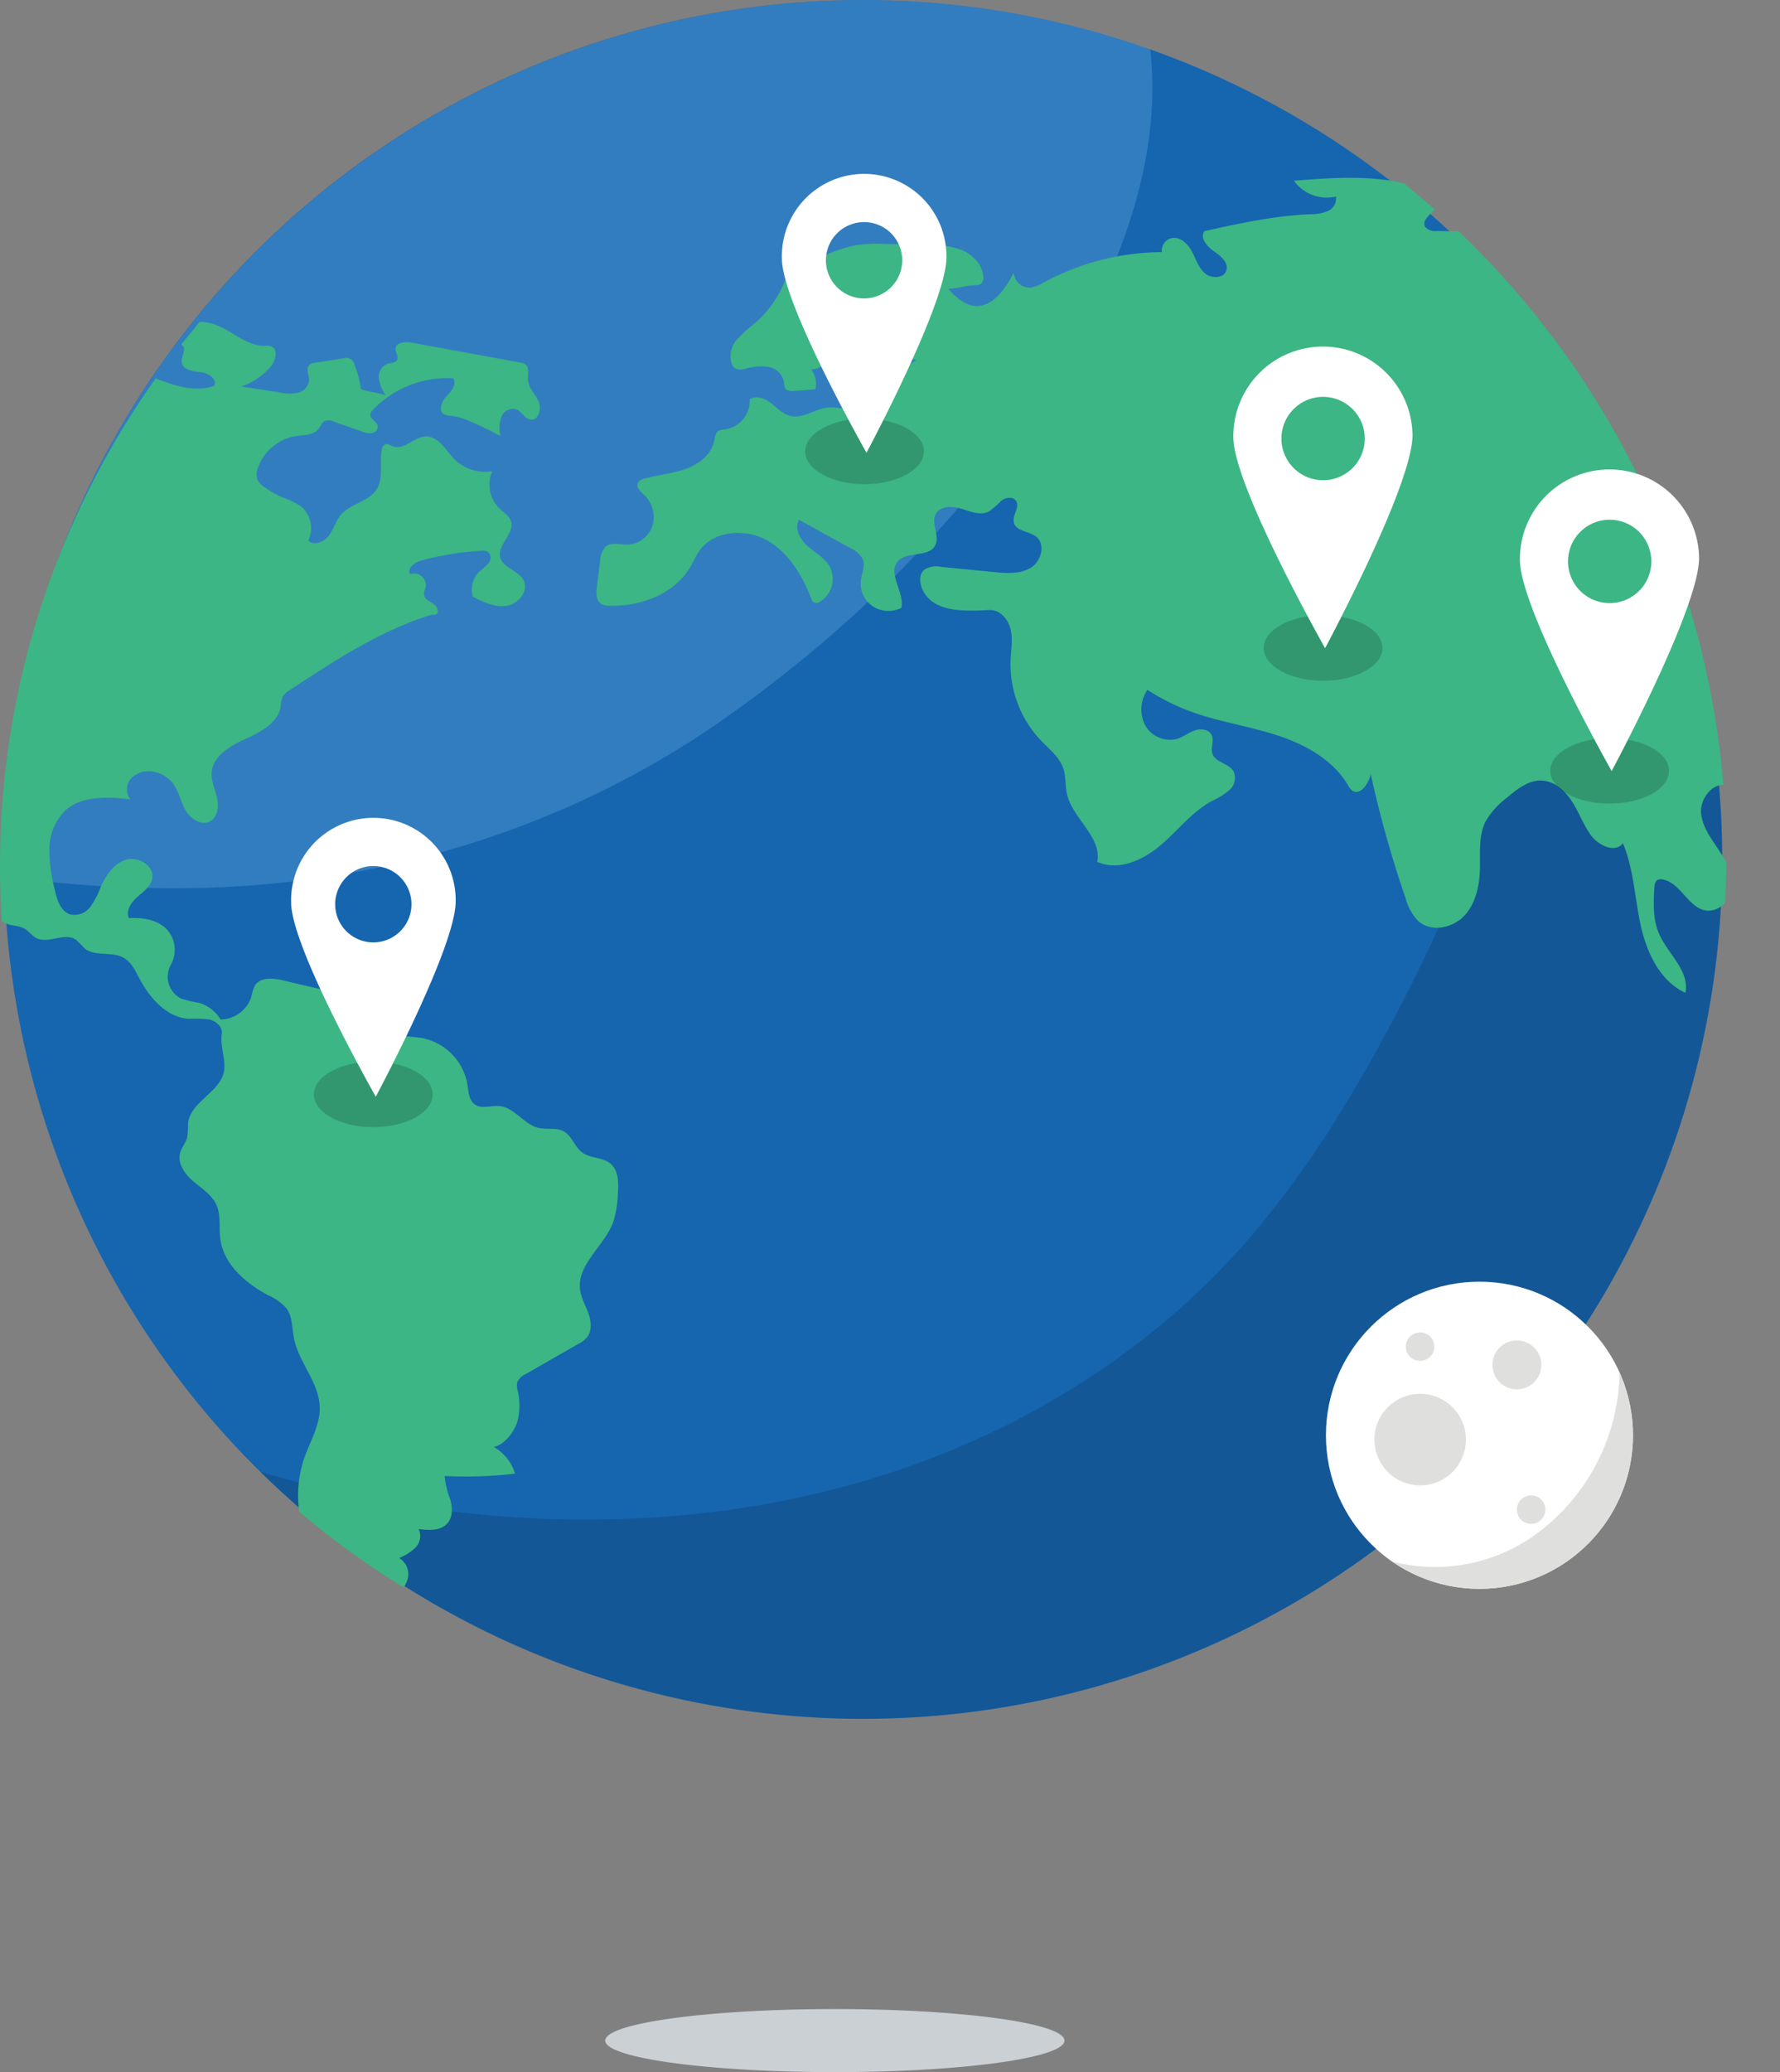 <svg xmlns="http://www.w3.org/2000/svg" width="434.786" height="505.946" viewBox="0 0 434.786 505.946">
  <rect x="0" y="0" width="434.786" height="505.946" fill="#808080" stroke="none"/>
  <g id="illustration" transform="translate(-0.126 -0.054)">
    <g id="Group_11" data-name="Group 11">
      <g id="Path" transform="translate(1.088 0.054)">
        <g id="Group_4" data-name="Group 4">
          <circle id="Oval" cx="209.846" cy="209.846" r="209.846" transform="translate(0.015 0)" fill="#1665af"/>
          <path id="Path-2" data-name="Path" d="M42.938,216.887c47.348-.252,93.6-13.86,132.51-41.062,34.034-23.8,65.016-55.1,85.722-91.252,10-17.486,17.752-36.9,19.152-57.162a85.637,85.637,0,0,0-.322-15.4A210,210,0,0,0,0,209.846v4.1a296.339,296.339,0,0,0,42.938,2.94Z" transform="translate(0 0.011)" fill="#7fbdea" opacity="0.27"/>
          <path id="Path-3" data-name="Path" d="M313.32,0a252.714,252.714,0,0,1-5.936,88.942c-7.6,30.562-20.2,59.752-35.546,87.192-12.236,21.882-26.194,42.322-44.73,59.374-31.724,29.106-72.324,46.284-114.772,51.73C74.816,292.124,36.3,288.316,0,277.718A209.832,209.832,0,0,0,313.32,0Z" transform="translate(62.706 81.701)" fill="rgba(0,0,0,0.19)" opacity="0.722"/>
        </g>
      </g>
      <path id="Path-4" data-name="Path" d="M44.233,5.545a1.151,1.151,0,0,1,.281.168c1.112.913-.281,2.667-.113,4.113.2,1.853,2.674,2.26,4.546,2.443s4.236,1.7,3.349,3.355c-4.7,1.614-9.457.028-14.256-1.811A205.01,205.01,0,0,0,0,133.1q0,6.655.422,13.2a5.352,5.352,0,0,0,1.281.688c1.407.533,3.04.435,4.335,1.193,1.027.6,1.717,1.671,2.744,2.232,2.941,1.6,7.023-1.474,9.767.435a25.2,25.2,0,0,1,2.012,2.05c2.533,2.19,6.7.716,9.626,2.359,1.886,1.053,2.857,3.159,3.87,5.068,2.519,4.773,6.6,9.462,11.99,9.841a32.367,32.367,0,0,1,5.095.168c1.661.379,3.293,1.825,3.026,3.5-.464,2.878.957,6.023.577,8.9-.69,5.265-8.163,7.567-8.8,12.832a31.624,31.624,0,0,1-.2,3.468c-.338,1.376-1.379,2.5-1.745,3.875-.7,2.6,1.168,5.194,3.209,6.935s4.5,3.271,5.629,5.714c1.182,2.6.605,5.616.985,8.437.844,6.163,6.178,10.726,11.667,13.674a12.18,12.18,0,0,1,4.56,3.313c1.407,2.036,1.267,4.717,1.745,7.146,1.154,5.939,6.164,10.838,6.3,16.889.1,4.31-2.294,8.213-3.729,12.27A28.253,28.253,0,0,0,73.1,290.539,207.852,207.852,0,0,0,98.612,309a7.407,7.407,0,0,0,1.056-2.359,4.66,4.66,0,0,0-2.181-4.829,11.573,11.573,0,0,0,4.039-2.583,3.945,3.945,0,0,0,.732-4.464c2.477.309,5.418.463,7.051-1.432,1.309-1.516,1.224-3.791.7-5.714a23.519,23.519,0,0,1-1.407-5.812,105.059,105.059,0,0,0,17.2-.576,11.142,11.142,0,0,0-5.235-6.542c2.59-.435,4.94-3.524,5.756-6.009a15.269,15.269,0,0,0,.113-7.764,4.12,4.12,0,0,1-.084-2.022,3.983,3.983,0,0,1,2.055-1.98q6.417-3.685,12.835-7.356a7.737,7.737,0,0,0,2.055-1.5c1.337-1.586,1.14-3.959.45-5.91s-1.787-3.791-2.055-5.84c-.788-6.135,5.8-10.543,8.022-16.327a24.468,24.468,0,0,0,1.21-7.146c.183-2.611.2-5.63-1.8-7.3-1.928-1.614-4.926-1.249-6.938-2.752-1.844-1.376-2.477-4.029-4.489-5.138-1.83-1.011-4.109-.365-6.15-.842-3.575-.828-5.826-4.942-9.485-5.321-2.055-.225-4.391.786-6.08-.407-1.492-1.067-1.548-3.187-1.83-4.984a13.939,13.939,0,0,0-11.259-11.259c-2.125-.337-4.433-.211-6.249-1.376s-2.66-3.383-4.109-5.026c-2.308-2.625-5.967-3.566-9.387-4.366q-6.966-1.622-13.918-3.257c-2.463-.59-5.643-.9-6.98,1.264a9.481,9.481,0,0,0-.816,2.6,8.071,8.071,0,0,1-7.571,5.672,8.943,8.943,0,0,0-5.263-4.071,33.275,33.275,0,0,1-4.278-1.011,5.973,5.973,0,0,1-2.589-8.3,7.436,7.436,0,0,0-1.281-8.943c-2.364-2.12-5.784-2.639-8.965-2.429-.83-1.811.563-3.847,2.055-5.166s3.321-2.6,3.645-4.563c.521-3.089-3.434-5.433-6.432-4.521s-4.912,3.833-6.178,6.7a20.179,20.179,0,0,1-2.491,4.759,4.9,4.9,0,0,1-4.729,1.937c-2.477-.632-3.42-3.566-3.969-6.037a39.273,39.273,0,0,1-1.323-10.122,13.2,13.2,0,0,1,3.828-9.21c4.1-3.762,10.4-3.4,15.931-2.794a4.041,4.041,0,0,1,.422-5.335,6.091,6.091,0,0,1,5.517-1.348,7.572,7.572,0,0,1,4.264,2.541c1.576,1.909,2.027,4.507,3.209,6.669s3.87,4.029,6.052,2.864c1.9-1.011,2.2-3.622,1.731-5.714S51.537,112.13,51.706,110c.324-4.057,4.56-6.514,8.289-8.185s7.994-3.931,8.585-7.974a7.436,7.436,0,0,1,.45-2.3A4.508,4.508,0,0,1,70.7,89.962C81.584,82.788,92.659,75.516,105.1,71.6c.647-.211.718.014,1.379-.14.929-.533.31-2.008-.577-2.6s-2.069-1.053-2.294-2.092c-.155-.758.3-1.516.408-2.288a2.862,2.862,0,0,0-3.758-2.892c-1-1.32.971-2.85,2.575-3.3A70.5,70.5,0,0,1,117.541,55.9a2.624,2.624,0,0,1,1.675.281,1.982,1.982,0,0,1,.127,2.724,15.4,15.4,0,0,1-2.238,2.036,6.122,6.122,0,0,0-1.6,6.163c2.6,1.32,5.418,2.681,8.3,2.218s5.418-3.692,4.067-6.261c-1.253-2.4-5.038-2.948-5.686-5.574-.76-3.075,3.6-5.812,2.618-8.817-.422-1.32-1.745-2.106-2.758-3.046a8.291,8.291,0,0,1-1.815-9.182,10.5,10.5,0,0,1-9.176-2.864c-2.2-2.2-3.941-5.7-7.065-5.588-2.857.084-5.32,3.412-7.994,2.4-.661-.253-1.351-.758-1.984-.463a1.636,1.636,0,0,0-.746,1.221c-.676,3.243.493,6.935-1.281,9.743-1.928,3.046-6.389,3.468-8.725,6.219-1.267,1.488-1.759,3.5-2.927,5.068s-3.631,2.583-5.038,1.207a6.907,6.907,0,0,0-1.886-8.423,18.153,18.153,0,0,0-4.166-2.022,24.739,24.739,0,0,1-4.658-2.583,4.609,4.609,0,0,1-1.7-1.825,4.187,4.187,0,0,1,.113-2.892,11.842,11.842,0,0,1,9.415-7.778c1.858-.253,4.025-.168,5.263-1.586.647-.744.985-1.881,1.942-2.176a2.838,2.838,0,0,1,1.787.211c2.322.814,4.63,1.629,6.952,2.443a4.773,4.773,0,0,0,2.477.407,1.663,1.663,0,0,0,1.45-1.755c-.225-1.151-2-1.7-1.83-2.864a1.82,1.82,0,0,1,.577-.983A24.9,24.9,0,0,1,110.744,13.8c.873,1.446-.507,3.145-1.675,4.366s-2.083,3.426-.676,4.366a3.715,3.715,0,0,0,1.844.421,16.11,16.11,0,0,1,4.926,1.488c2.407,1.039,4.771,2.19,7.079,3.426a8.882,8.882,0,0,1,.169-4.549,3.1,3.1,0,0,1,3.659-1.98c1.379.533,2.083,2.359,3.561,2.527,1.956.225,2.73-2.667,1.914-4.464s-2.449-3.285-2.575-5.265c-.1-1.32.408-2.962-.647-3.762a2.8,2.8,0,0,0-1.253-.449Q113.812,7.5,100.54,5.068C98.964,4.773,96.7,5,96.628,6.584c-.042.9.76,1.783.408,2.6-.38.87-1.618.8-2.519,1.109a3.41,3.41,0,0,0-1.97,3.608,9.821,9.821,0,0,0,1.661,4.057c-1.731-.716-4.335-.842-6.066-1.572a23.244,23.244,0,0,0-1.52-5.826A2.062,2.062,0,0,0,83.934,8.9c-2.28.351-4.56.688-6.84,1.039a2.649,2.649,0,0,0-1.562.6c-.887.941-.014,2.443-.042,3.734A3.5,3.5,0,0,1,72.774,17.3a10.263,10.263,0,0,1-4.335-.056l-9.57-1.474A15.679,15.679,0,0,0,66.1,10.936c1.267-1.488,1.942-4.268.113-4.97a4.376,4.376,0,0,0-1.661-.126C60.22,5.868,56.8,2.26,52.747.73A11.632,11.632,0,0,0,48.765,0Z" transform="translate(0.126 78.648)" fill="#3cb684"/>
      <path id="Path-5" data-name="Path" d="M275.725,176.853a5.221,5.221,0,0,1-4.421,2.091c-4.522-.389-6.43-6.892-10.909-7.627a1.749,1.749,0,0,0-1.185.115c-.665.36-.78,1.254-.824,2-.188,3.72-.347,7.584,1.113,11.016,2.124,5.018,7.629,9.228,6.473,14.548-6.213-2.869-9.449-9.833-10.909-16.509s-1.7-13.683-4.335-20c-2.008,2.552-6.2.447-8.019-2.235-1.734-2.538-2.8-5.479-4.479-8.06s-4.248-4.873-7.311-5.018c-3.222-.144-6.025,2.062-8.481,4.152a19.6,19.6,0,0,0-5.274,5.854c-1.719,3.46-1.271,7.526-1.358,11.376-.087,4.152-.968,8.55-3.814,11.607s-8.091,4.109-11.227,1.355a12.631,12.631,0,0,1-3.135-5.638,273.889,273.889,0,0,1-8.5-30.25c-.52,2.336-2.586,5.349-4.551,3.979a4.051,4.051,0,0,1-1.04-1.355c-3.67-6.186-10.446-9.905-17.31-12.14s-14.059-3.259-20.835-5.71a53.314,53.314,0,0,1-10.822-5.378,8.489,8.489,0,0,0-.52,8.68,6.974,6.974,0,0,0,7.831,3.273c1.5-.49,2.774-1.528,4.262-2.047s3.5-.26,4.147,1.182c.636,1.37-.318,3.028.159,4.47.708,2.177,4.017,2.35,5.173,4.34a4.012,4.012,0,0,1-1.084,4.643,19.478,19.478,0,0,1-4.364,2.682c-4.855,2.7-8.308,7.3-12.556,10.872s-10.244,6.2-15.3,3.907c1.2-6.1-6.068-10.569-7.412-16.639-.448-2-.217-4.124-.838-6.07-.91-2.826-3.424-4.758-5.476-6.892a27.058,27.058,0,0,1-7.441-19.681c.116-2.509.578-5.061,0-7.512s-2.6-4.8-5.115-4.7c-5.736.26-12.975.692-15.98-4.2-1.084-1.745-1.546-4.3.014-5.638A5.465,5.465,0,0,1,84.223,95c4.32.418,8.626.851,12.946,1.269,3.02.288,6.285.533,8.886-1.038s3.728-5.767,1.315-7.627c-1.748-1.355-4.9-1.283-5.418-3.432-.419-1.8,1.575-3.835.491-5.349-.766-1.067-2.5-.779-3.554.029a23.206,23.206,0,0,1-2.991,2.61c-2.066,1.067-4.522.043-6.748-.649s-5.2-.75-6.271,1.312c-1.214,2.293,1.055,5.32-.13,7.627-1.589,3.042-6.935,1.312-9.16,3.936-2.543,3,1.734,7.5.881,11.333a7.093,7.093,0,0,1-6.979-.389,6.737,6.737,0,0,1-2.919-6.286c.2-1.73,1.113-3.5.506-5.133a6,6,0,0,0-3.049-2.783q-6.285-3.482-12.57-6.935c-1.17,2.163.3,4.83,2.153,6.459s4.147,2.84,5.36,4.974a6.53,6.53,0,0,1-2.456,8.622,1.527,1.527,0,0,1-1.257.216,1.739,1.739,0,0,1-.809-1.081c-2.211-5.666-5.548-11.246-10.865-14.2s-12.975-2.35-16.472,2.624c-.824,1.182-1.387,2.538-2.11,3.792-3.829,6.647-12.065,9.79-19.751,9.588a3.813,3.813,0,0,1-2.153-.5c-1.243-.851-1.185-2.667-1-4.167.275-2.12.535-4.225.809-6.344A5.075,5.075,0,0,1,2.313,90c1.43-1.125,3.482-.418,5.3-.447A6.677,6.677,0,0,0,13.7,84.863a7.522,7.522,0,0,0-2.11-7.5c-.824-.779-1.936-1.759-1.5-2.812a2.342,2.342,0,0,1,1.633-1.1c3.251-.937,6.7-1.182,9.9-2.307s6.314-3.388,7.08-6.69c.231-1.009.332-2.235,1.243-2.74a4.032,4.032,0,0,1,1.445-.288,7.021,7.021,0,0,0,6.025-7.31c1.532-1.067,3.684-.274,5.173.865s2.789,2.639,4.595,3.129c3.367.923,6.617-2.062,10.114-2.076,1.474,0,2.991.519,4.363.014,1.4-.5,2.24-1.889,3.309-2.913s2.962-1.658,3.959-.548c-.289-2.091-.564-4.167-.852-6.243a12.32,12.32,0,0,0,10.013-1.817c-3.641-1.226-7.268-2.451-10.909-3.677a2.356,2.356,0,0,1-1.026-.548c-.795-.851,0-2.177.636-3.143,1.546-2.321,1.806-6.142-.737-7.3-1.734-.793-3.713.159-5.375,1.081-2.659,1.471-5.317,2.956-7.976,4.426-.246,1.514,1.6,2.379,2.745,3.388A4.593,4.593,0,0,1,52.436,46.8a5.746,5.746,0,0,1,1.026,4.859l-5.36.389a2.306,2.306,0,0,1-1.734-.346c-.578-.5-.491-1.4-.636-2.148a4.647,4.647,0,0,0-3.93-3.417,13.594,13.594,0,0,0-5.476.5,3.343,3.343,0,0,1-2.37-.058,2.36,2.36,0,0,1-.925-1.182,6.019,6.019,0,0,1,1.214-5.8,33.222,33.222,0,0,1,4.566-4.2,26.556,26.556,0,0,0,7.932-12.256c2.948-1.24,6-2.913,8.958-4.152a35.838,35.838,0,0,1,7.441-2.494,35.237,35.237,0,0,1,7.3-.346c3.323.058,6.661.115,9.984.187A24.075,24.075,0,0,1,89.164,17.6c2.731,1.125,5.144,3.561,5.332,6.5a1.994,1.994,0,0,1-.65,1.831,2.345,2.345,0,0,1-1.257.288c-2.76.087-3.93.779-6.69.88,1.748,1.86,3.713,3.821,6.256,4.152,4.479.577,7.7-4.052,9.767-8.074a3.94,3.94,0,0,0,4.118,3.648,8.314,8.314,0,0,0,3.106-1.211,61.209,61.209,0,0,1,28.97-7.469,3.113,3.113,0,0,1,2.384-3.432c2.066-.4,3.916,1.37,4.913,3.215s1.6,3.979,3.193,5.364,4.624,1.312,5.245-.678c.607-1.918-1.4-3.561-3.063-4.7s-3.424-3.215-2.3-4.888c8.5-1.889,17.064-3.763,25.776-4.138a10.989,10.989,0,0,0,4.335-.75,3.361,3.361,0,0,0,2.023-3.561A9.862,9.862,0,0,1,170.366.717c8.944-.735,18.306-1.384,26.9.62L204.8,7.71c-1.43,1.485-3.338,2.884-2.3,4.369a3.207,3.207,0,0,0,2.644.908c1.821.029,3.641.072,5.447.072a211.2,211.2,0,0,1,64.672,135.187c-3.034-.115-5.823,3.72-5.433,7.065.462,3.879,3.265,6.993,5.274,10.338a15.745,15.745,0,0,1,.9,1.687Z" transform="translate(145.817 43.47)" fill="#3cb684"/>
      <ellipse id="Oval-2" data-name="Oval" cx="14.5" cy="8" rx="14.5" ry="8" transform="translate(308.802 150.274)" fill="rgba(0,0,0,0.17)"/>
      <ellipse id="Oval-3" data-name="Oval" cx="14.5" cy="8" rx="14.5" ry="8" transform="translate(196.802 102.274)" fill="rgba(0,0,0,0.17)"/>
      <ellipse id="Oval-4" data-name="Oval" cx="14.5" cy="8" rx="14.5" ry="8" transform="translate(76.802 259.274)" fill="rgba(0,0,0,0.17)"/>
      <g id="Group_12_Copy" data-name="Group 12 Copy" transform="translate(172.709 72.084) rotate(-45)">
        <ellipse id="Oval-5" data-name="Oval" cx="14.295" cy="14.098" rx="14.295" ry="14.098" transform="translate(18.764 6.709)" fill="none" stroke="#2f2e41" stroke-miterlimit="10" stroke-width="1.98"/>
        <path id="Shape" d="M0,54.106v0c.028-.1,2.833-10.22,6.5-21.043,2.169-6.4,4.224-11.829,6.107-16.143,2.353-5.393,4.444-9.046,6.212-10.857A20.1,20.1,0,1,1,47.6,34.114c-1.769,1.811-5.372,3.99-10.709,6.474-4.27,1.988-9.653,4.174-16,6.5C10.148,51.026.1,54.075,0,54.106ZM32.872,11.13h-.117a9.32,9.32,0,1,0,.117,0Z" transform="translate(0.39 0.759)" fill="#fff"/>
      </g>
      <g id="Group_12_Copy_3" data-name="Group 12 Copy 3" transform="translate(52.839 229.318) rotate(-45)">
        <ellipse id="Oval-6" data-name="Oval" cx="14.295" cy="14.098" rx="14.295" ry="14.098" transform="translate(18.764 6.709)" fill="none" stroke="#2f2e41" stroke-miterlimit="10" stroke-width="1.98"/>
        <path id="Shape-2" data-name="Shape" d="M0,54.106v0c.028-.1,2.833-10.22,6.5-21.043,2.169-6.4,4.224-11.829,6.107-16.143,2.353-5.393,4.444-9.046,6.212-10.857A20.1,20.1,0,1,1,47.6,34.114c-1.769,1.811-5.372,3.99-10.709,6.474-4.27,1.988-9.653,4.174-16,6.5C10.148,51.026.1,54.075,0,54.106ZM32.872,11.13h-.117a9.32,9.32,0,1,0,.117,0Z" transform="translate(0.39 0.759)" fill="#fff"/>
      </g>
    </g>
    <g id="Group_3" data-name="Group 3" transform="translate(324 313)">
      <circle id="Oval-7" data-name="Oval" cx="37.5" cy="37.5" r="37.5" fill="#fff"/>
      <path id="Path-6" data-name="Path" d="M55.52,0A49.86,49.86,0,0,1,35.64,39.06,42,42,0,0,1,0,46.14,37.48,37.48,0,0,0,55.52,0Z" transform="translate(16.2 22.2)" fill="#dfe0de"/>
      <path id="Path-7" data-name="Path" d="M22.36,11.16A11.18,11.18,0,1,1,11.18,0,11.18,11.18,0,0,1,22.36,11.16Z" transform="translate(11.84 27.38)" fill="#dfe0de"/>
      <circle id="Oval-8" data-name="Oval" cx="5.98" cy="5.98" r="5.98" transform="translate(40.66 14.34)" fill="#dfe0de"/>
      <path id="Path-8" data-name="Path" d="M6.96,3.46A3.48,3.48,0,1,1,3.48,0,3.48,3.48,0,0,1,6.96,3.46Z" transform="translate(19.52 12.38)" fill="#dfe0de"/>
      <circle id="Oval-9" data-name="Oval" cx="3.48" cy="3.48" r="3.48" transform="translate(46.64 52.18)" fill="#dfe0de"/>
    </g>
    <g id="Group_12_Copy_2" data-name="Group 12 Copy 2" transform="translate(281.932 117.005) rotate(-45)">
      <ellipse id="Oval-10" data-name="Oval" cx="15.506" cy="15.478" rx="15.506" ry="15.478" transform="translate(20.808 6.542)" fill="none" stroke="#2f2e41" stroke-miterlimit="10" stroke-width="1.98"/>
      <path id="Shape-3" data-name="Shape" d="M0,58.816v0C.031,58.7,3.093,47.7,7.093,35.939c2.366-6.954,4.607-12.859,6.66-17.549,2.567-5.862,4.846-9.833,6.775-11.8a21.882,21.882,0,1,1,31.389,30.5c-1.929,1.969-5.858,4.337-11.679,7.037-4.657,2.161-10.528,4.538-17.45,7.066C11.07,55.466.111,58.782,0,58.815ZM35.85,12.1h-.126a10.162,10.162,0,0,0-9.31,6.362A10.177,10.177,0,1,0,35.85,12.1Z" transform="translate(0.388 0)" fill="#fff"/>
    </g>
    <ellipse id="Oval-11" data-name="Oval" cx="14.5" cy="8" rx="14.5" ry="8" transform="translate(378.802 180.274)" fill="rgba(0,0,0,0.17)"/>
    <g id="Group_12_Copy_2-2" data-name="Group 12 Copy 2" transform="translate(351.932 147.005) rotate(-45)">
      <ellipse id="Oval-12" data-name="Oval" cx="15.506" cy="15.478" rx="15.506" ry="15.478" transform="translate(20.808 6.542)" fill="none" stroke="#2f2e41" stroke-miterlimit="10" stroke-width="1.98"/>
      <path id="Shape-4" data-name="Shape" d="M0,58.816v0C.031,58.7,3.093,47.7,7.093,35.939c2.366-6.954,4.607-12.859,6.66-17.549,2.567-5.862,4.846-9.833,6.775-11.8a21.882,21.882,0,1,1,31.389,30.5c-1.929,1.969-5.858,4.337-11.679,7.037-4.657,2.161-10.528,4.538-17.45,7.066C11.07,55.466.111,58.782,0,58.815ZM35.85,12.1h-.126a10.162,10.162,0,0,0-9.31,6.362A10.177,10.177,0,1,0,35.85,12.1Z" transform="translate(0.388 0)" fill="#fff"/>
    </g>
    <path id="Path-9" data-name="Path" d="M112.172-7.7v-.046a1.282,1.282,0,0,0-.072-.346c-1.51-4.074-25.921-7.279-55.647-7.305S2.013-12.26.115-8.189A1.15,1.15,0,0,0,0-7.7C-.02-6.1,3.585-4.547,10.313-3.248q.807.157,1.679.308c.4.07.813.139,1.229.207C32.914.469,67.651.921,91.382-1.715c.675-.075,1.339-.152,1.988-.231q.778-.1,1.53-.194c9.869-1.3,15.943-3.041,17.078-4.909A1.235,1.235,0,0,0,112.172-7.7Z" transform="translate(147.964 506)" fill="#cbd0d4"/>
  </g>
</svg>
